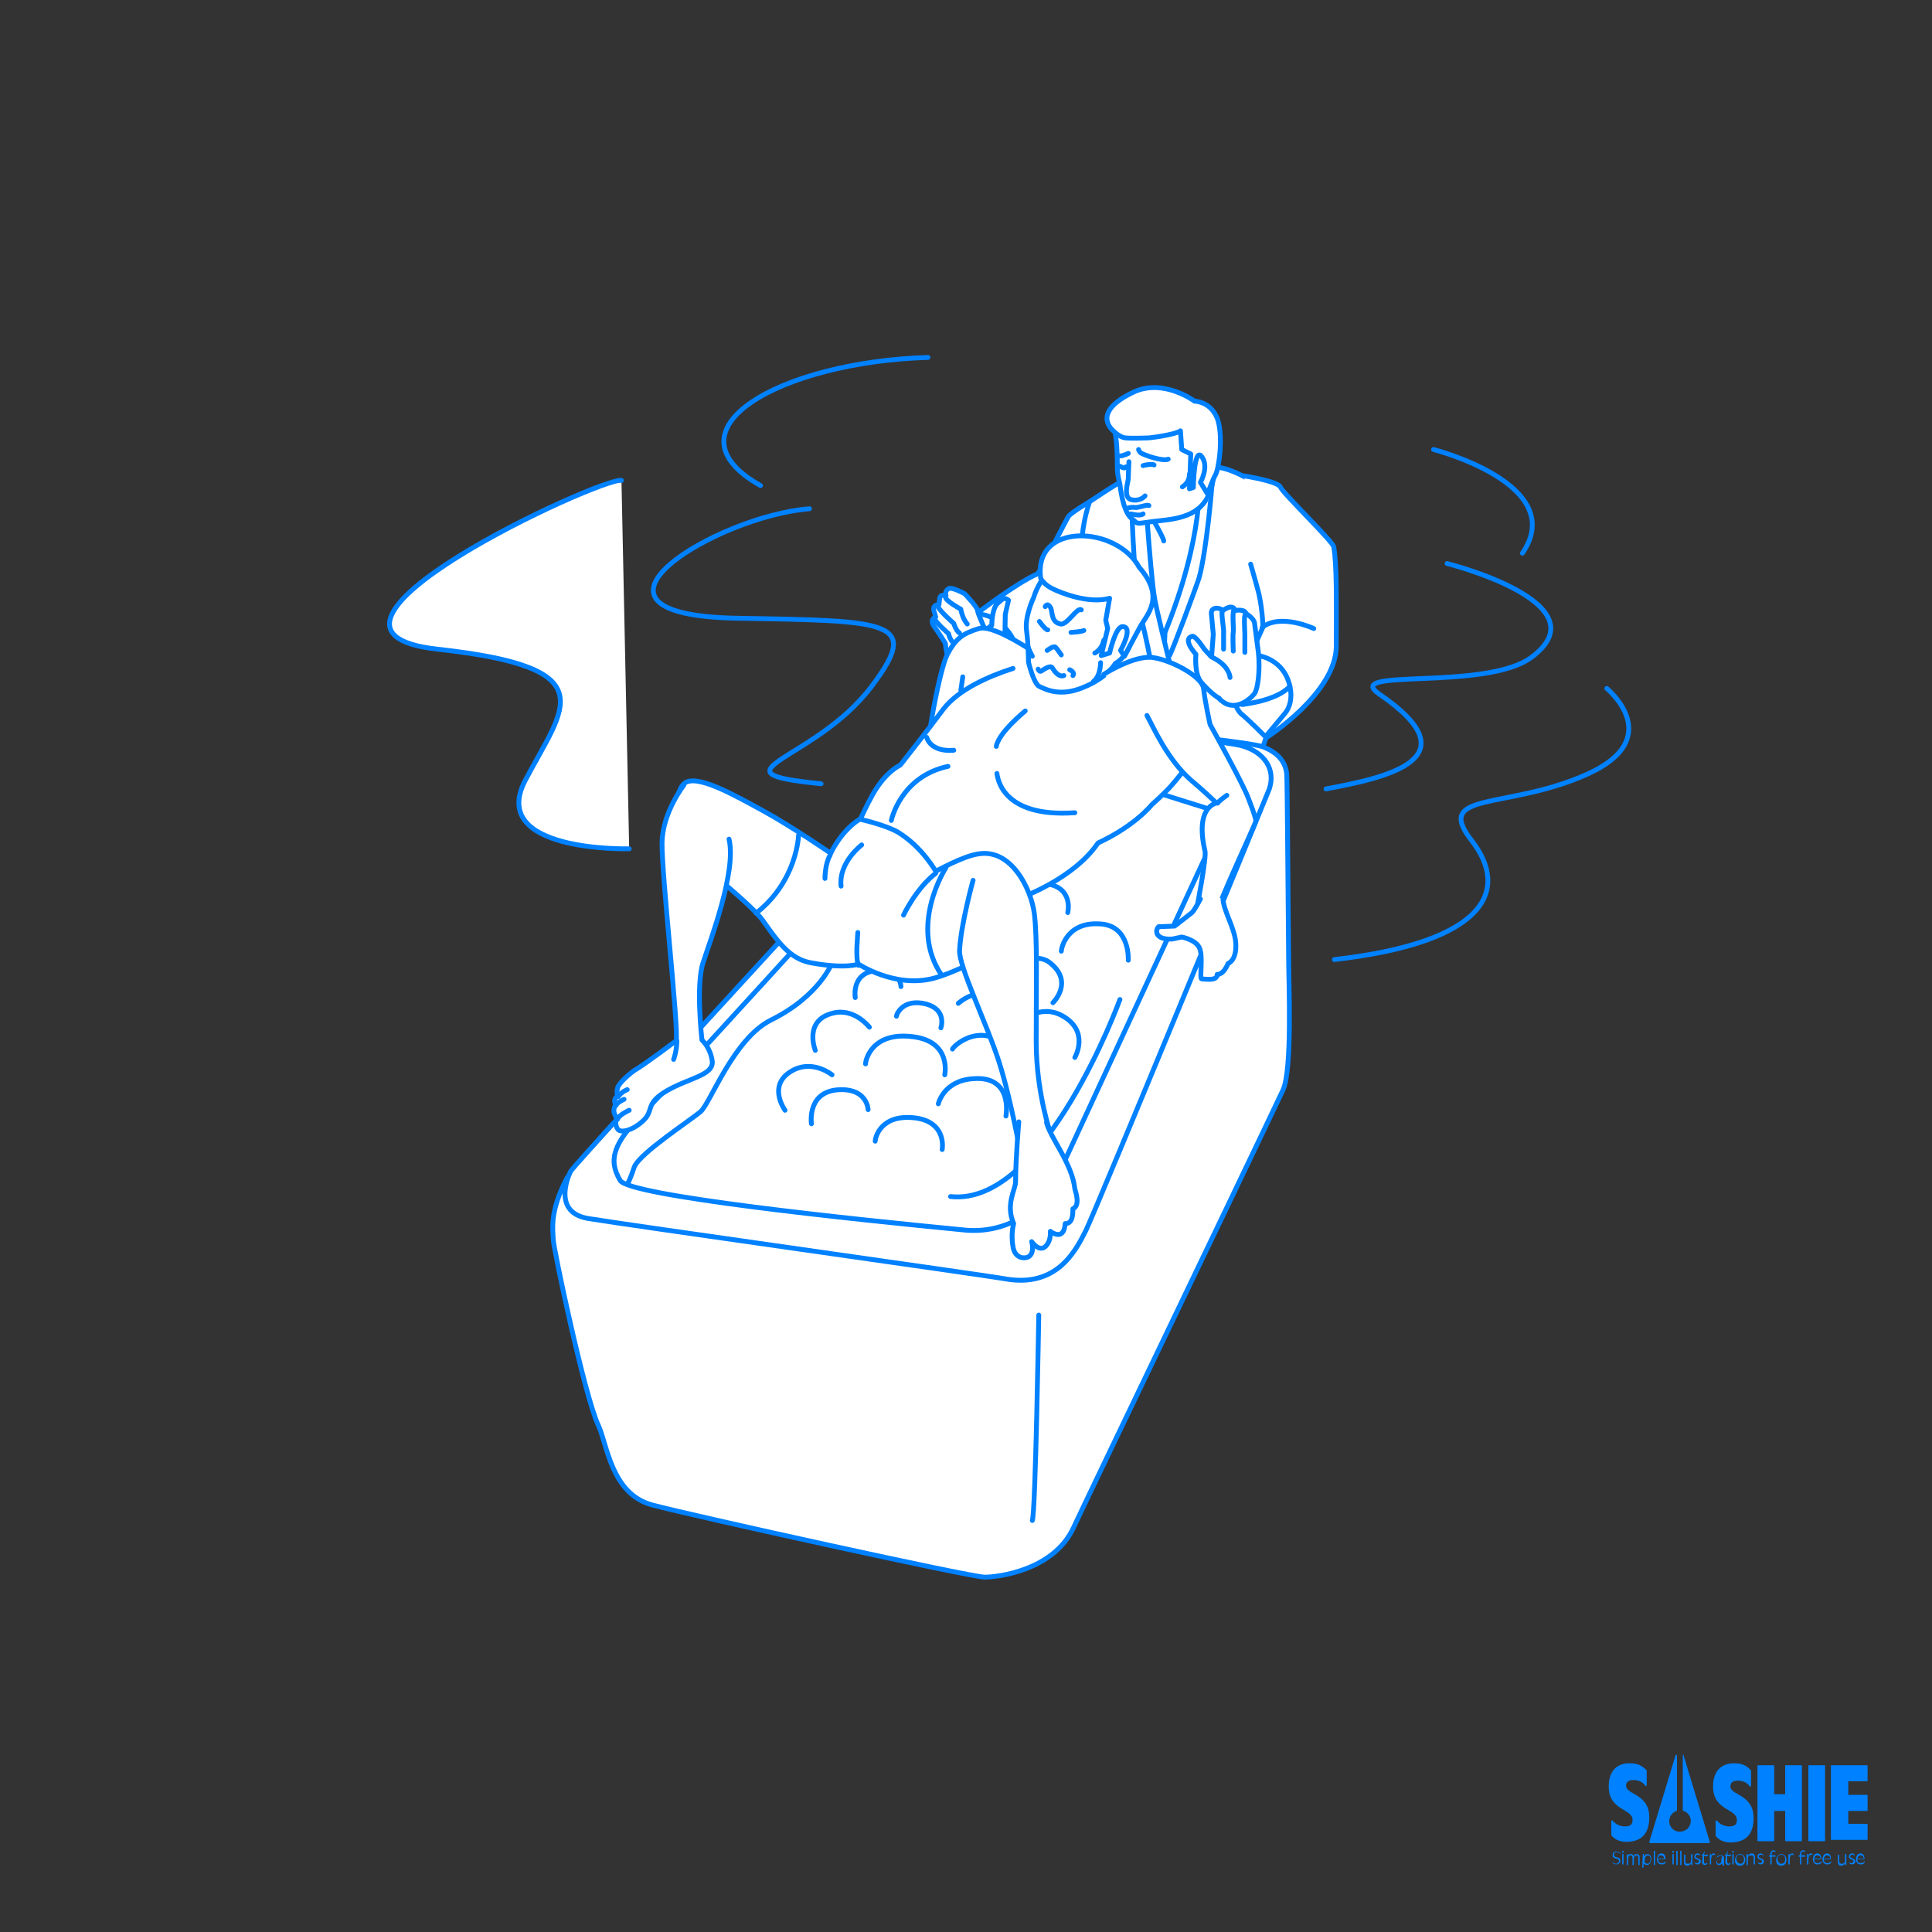<?xml version="1.0" encoding="utf-8"?>
<!-- Generator: Adobe Illustrator 23.0.1, SVG Export Plug-In . SVG Version: 6.00 Build 0)  -->
<svg version="1.1" id="レイヤー_1" xmlns="http://www.w3.org/2000/svg" xmlns:xlink="http://www.w3.org/1999/xlink" x="0px"
	 y="0px" viewBox="0 0 300 300" style="enable-background:new 0 0 300 300;" xml:space="preserve">
<rect x="0" y="0" width="300" height="300" fill="#333333" stroke="none"/>
<style type="text/css">
	.st0{fill:#0081FF;}
	.st1{fill:#FFFFFF;stroke:#0081FF;stroke-width:0.75;stroke-linecap:round;stroke-linejoin:round;stroke-miterlimit:10;}
	.st2{fill:none;stroke:#0081FF;stroke-width:0.75;stroke-linecap:round;stroke-linejoin:round;stroke-miterlimit:10;}
</style>
<g>
	<g>
		<path class="st0" d="M250.4,289.1c0.1,0.2,0.3,0.3,0.6,0.3c0.2,0,0.4-0.2,0.4-0.4c0-0.6-1-0.2-1-0.9c0-0.4,0.2-0.6,0.6-0.6
			c0.2,0,0.4,0.1,0.6,0.2v0.2c-0.1-0.2-0.3-0.3-0.6-0.3c-0.2,0-0.4,0.1-0.4,0.4c0,0.6,1,0.2,1,0.9c0,0.4-0.3,0.6-0.6,0.6
			c-0.2,0-0.4-0.1-0.6-0.2V289.1z"/>
		<path class="st0" d="M251.9,287.4h0.2v0.3h-0.2V287.4z M251.9,287.9h0.2v1.6h-0.2V287.9z"/>
		<path class="st0" d="M252.5,287.9h0.2v0.3l0,0c0.1-0.2,0.2-0.3,0.5-0.3s0.4,0.1,0.4,0.4l0,0c0.1-0.2,0.2-0.4,0.5-0.4
			c0.5,0,0.5,0.4,0.5,0.6v1.1h-0.2v-1c0-0.2,0-0.5-0.3-0.5c-0.2,0-0.4,0.2-0.4,0.6v0.9h-0.2v-1c0-0.2,0-0.5-0.3-0.5
			c-0.2,0-0.4,0.2-0.4,0.6v0.9h-0.2v-1.7H252.5z"/>
		<path class="st0" d="M255.1,287.9h0.2v0.4l0,0c0.1-0.2,0.3-0.4,0.5-0.4s0.6,0.1,0.6,0.8c0,0.4-0.2,0.9-0.7,0.9
			c-0.2,0-0.4-0.1-0.5-0.3l0,0v0.7H255L255.1,287.9L255.1,287.9z M255.8,289.4c0.4,0,0.5-0.4,0.5-0.7s-0.1-0.6-0.4-0.6
			c-0.4,0-0.5,0.4-0.5,0.7C255.3,289.1,255.4,289.4,255.8,289.4z"/>
		<path class="st0" d="M256.8,287.4h0.2v2.2h-0.2V287.4z"/>
		<path class="st0" d="M258.6,289.3c-0.2,0.2-0.4,0.2-0.6,0.2c-0.5,0-0.7-0.4-0.7-0.8s0.2-0.9,0.7-0.9c0.2,0,0.6,0.1,0.6,0.8v0.1
			h-1.1c0,0.4,0.1,0.6,0.6,0.6c0.2,0,0.4-0.1,0.6-0.3L258.6,289.3L258.6,289.3z M258.4,288.6c0-0.2-0.1-0.5-0.5-0.5
			c-0.3,0-0.4,0.2-0.5,0.5H258.4z"/>
		<path class="st0" d="M259.7,287.4h0.2v0.3h-0.2V287.4z M259.7,287.9h0.2v1.6h-0.2V287.9z"/>
		<path class="st0" d="M260.3,287.4h0.2v2.2h-0.2V287.4z"/>
		<path class="st0" d="M260.9,287.4h0.2v2.2h-0.2V287.4z"/>
		<path class="st0" d="M262.8,289.6h-0.2v-0.3l0,0c-0.1,0.2-0.3,0.4-0.6,0.4c-0.5,0-0.5-0.4-0.5-0.7v-1h0.2v1c0,0.2,0,0.4,0.4,0.4
			s0.5-0.2,0.5-0.6v-0.9h0.2V289.6L262.8,289.6z"/>
		<path class="st0" d="M263.1,289.1c0.1,0.1,0.2,0.2,0.4,0.2s0.3-0.1,0.3-0.3c0-0.2-0.1-0.2-0.2-0.2l-0.2-0.1
			c-0.2-0.1-0.3-0.2-0.3-0.4c0-0.3,0.2-0.5,0.5-0.5c0.2,0,0.3,0.1,0.4,0.2v0.2c-0.1-0.2-0.2-0.2-0.4-0.2s-0.3,0.1-0.3,0.3
			c0,0.1,0.1,0.2,0.2,0.2l0.2,0.1c0.2,0.1,0.4,0.2,0.4,0.4c0,0.3-0.2,0.5-0.5,0.5c-0.2,0-0.4-0.1-0.4-0.2L263.1,289.1L263.1,289.1z"
			/>
		<path class="st0" d="M264.4,288.1h-0.2V288c0.3,0,0.4-0.3,0.4-0.5h0.1l-0.1,0.5h0.6v0.2h-0.6v0.9c0,0.2,0.1,0.3,0.2,0.3
			s0.2-0.1,0.3-0.2v0.2c-0.1,0.1-0.2,0.2-0.4,0.2c-0.2,0-0.4-0.2-0.4-0.4L264.4,288.1L264.4,288.1z"/>
		<path class="st0" d="M265.5,287.9h0.2v0.3l0,0c0.1-0.2,0.1-0.4,0.4-0.4c0.1,0,0.2,0,0.2,0.1v0.2c-0.1-0.1-0.2-0.1-0.2-0.1
			c-0.2,0-0.4,0.2-0.4,0.8v0.7h-0.2V287.9z"/>
		<path class="st0" d="M267.4,289.3L267.4,289.3c-0.1,0.2-0.3,0.3-0.5,0.3s-0.4-0.2-0.4-0.4c0-0.3,0.2-0.4,0.6-0.5
			c0.2-0.1,0.3-0.1,0.3-0.3c0-0.2-0.1-0.2-0.3-0.2c-0.2,0-0.4,0.1-0.5,0.3v-0.2l0,0c0.2-0.2,0.4-0.2,0.6-0.2s0.5,0.1,0.5,0.4v1.2
			h-0.2L267.4,289.3L267.4,289.3z M266.9,289.4c0.4,0,0.4-0.4,0.4-0.8l0,0c-0.1,0.2-0.7,0.1-0.7,0.5
			C266.6,289.3,266.7,289.4,266.9,289.4z"/>
		<path class="st0" d="M268,288.1h-0.2V288c0.3,0,0.4-0.3,0.4-0.5h0.1l-0.1,0.5h0.6v0.2h-0.6v0.9c0,0.2,0.1,0.3,0.2,0.3
			s0.2-0.1,0.3-0.2v0.2c-0.1,0.1-0.2,0.2-0.4,0.2c-0.2,0-0.4-0.2-0.4-0.4L268,288.1L268,288.1z"/>
		<path class="st0" d="M269,287.4h0.2v0.3H269V287.4z M269,287.9h0.2v1.6H269V287.9z"/>
		<path class="st0" d="M270.2,287.9c0.3,0,0.8,0.2,0.8,0.9c0,0.4-0.2,0.9-0.8,0.9s-0.8-0.4-0.8-0.9
			C269.5,288.1,269.9,287.9,270.2,287.9z M270.2,289.4c0.4,0,0.6-0.2,0.6-0.7c0-0.2,0-0.7-0.6-0.7c-0.5,0-0.6,0.4-0.6,0.7
			C269.7,289.1,269.9,289.4,270.2,289.4z"/>
		<path class="st0" d="M271.2,287.9h0.2v0.3l0,0c0.1-0.2,0.3-0.4,0.6-0.4c0.5,0,0.5,0.4,0.5,0.7v1h-0.2v-1c0-0.2,0-0.4-0.4-0.4
			s-0.5,0.2-0.5,0.6v0.9h-0.2V287.9z"/>
		<path class="st0" d="M272.9,289.1c0.1,0.1,0.2,0.2,0.4,0.2s0.3-0.1,0.3-0.3c0-0.2-0.1-0.2-0.2-0.2l-0.2-0.1
			c-0.2-0.1-0.3-0.2-0.3-0.4c0-0.3,0.2-0.5,0.5-0.5c0.2,0,0.3,0.1,0.4,0.2v0.2c-0.1-0.2-0.2-0.2-0.4-0.2c-0.2,0-0.3,0.1-0.3,0.3
			c0,0.1,0.1,0.2,0.2,0.2l0.2,0.1c0.2,0.1,0.4,0.2,0.4,0.4c0,0.3-0.2,0.5-0.5,0.5c-0.2,0-0.4-0.1-0.4-0.2L272.9,289.1L272.9,289.1z"
			/>
		<path class="st0" d="M274.9,288.3h-0.2v-0.2h0.2v-0.2c0-0.3,0.2-0.6,0.5-0.6c0.1,0,0.2,0.1,0.3,0.1v0.2c-0.1-0.1-0.2-0.1-0.3-0.1
			c-0.2,0-0.3,0.1-0.3,0.4v0.2h0.6v0.2h-0.6v1.2h-0.2V288.3z"/>
		<path class="st0" d="M276.6,287.9c0.3,0,0.8,0.2,0.8,0.9c0,0.4-0.2,0.9-0.8,0.9c-0.6,0-0.8-0.4-0.8-0.9
			C275.9,288.1,276.3,287.9,276.6,287.9z M276.6,289.4c0.4,0,0.6-0.2,0.6-0.7c0-0.2,0-0.7-0.6-0.7c-0.5,0-0.6,0.4-0.6,0.7
			C276.1,289.1,276.2,289.4,276.6,289.4z"/>
		<path class="st0" d="M277.7,287.9h0.2v0.3l0,0c0.1-0.2,0.1-0.4,0.4-0.4c0.1,0,0.2,0,0.2,0.1v0.2c-0.1-0.1-0.2-0.1-0.2-0.1
			c-0.2,0-0.4,0.2-0.4,0.8v0.7h-0.2V287.9z"/>
		<path class="st0" d="M279.5,288.3h-0.2v-0.2h0.2v-0.2c0-0.3,0.2-0.6,0.5-0.6c0.1,0,0.2,0.1,0.3,0.1v0.2c-0.1-0.1-0.2-0.1-0.3-0.1
			c-0.2,0-0.3,0.1-0.3,0.4v0.2h0.6v0.2h-0.6v1.2h-0.2V288.3z"/>
		<path class="st0" d="M280.6,287.9h0.2v0.3l0,0c0.1-0.2,0.1-0.4,0.4-0.4c0.1,0,0.2,0,0.2,0.1v0.2c-0.1-0.1-0.2-0.1-0.2-0.1
			c-0.2,0-0.4,0.2-0.4,0.8v0.7h-0.2V287.9z"/>
		<path class="st0" d="M282.8,289.3c-0.2,0.2-0.4,0.2-0.6,0.2c-0.5,0-0.7-0.4-0.7-0.8s0.2-0.9,0.7-0.9c0.2,0,0.6,0.1,0.6,0.8v0.1
			h-1.1c0,0.4,0.1,0.6,0.6,0.6c0.2,0,0.4-0.1,0.6-0.3L282.8,289.3L282.8,289.3z M282.7,288.6c0-0.2-0.1-0.5-0.5-0.5
			c-0.3,0-0.4,0.2-0.5,0.5H282.7z"/>
		<path class="st0" d="M284.3,289.3c-0.2,0.2-0.4,0.2-0.6,0.2c-0.5,0-0.7-0.4-0.7-0.8s0.2-0.9,0.7-0.9c0.2,0,0.6,0.1,0.6,0.8v0.1
			h-1.1c0,0.4,0.1,0.6,0.6,0.6c0.2,0,0.4-0.1,0.6-0.3L284.3,289.3L284.3,289.3z M284.2,288.6c0-0.2-0.1-0.5-0.5-0.5
			c-0.3,0-0.4,0.2-0.5,0.5H284.2z"/>
		<path class="st0" d="M286.7,289.6h-0.2v-0.3l0,0c-0.1,0.2-0.3,0.4-0.6,0.4c-0.5,0-0.5-0.4-0.5-0.7v-1h0.2v1c0,0.2,0,0.4,0.4,0.4
			s0.5-0.2,0.5-0.6v-0.9h0.2V289.6z"/>
		<path class="st0" d="M287.1,289.1c0.1,0.1,0.2,0.2,0.4,0.2s0.3-0.1,0.3-0.3c0-0.2-0.1-0.2-0.2-0.2l-0.2-0.1
			c-0.2-0.1-0.3-0.2-0.3-0.4c0-0.3,0.2-0.5,0.5-0.5c0.2,0,0.3,0.1,0.4,0.2v0.2c-0.1-0.2-0.2-0.2-0.4-0.2s-0.3,0.1-0.3,0.3
			c0,0.1,0.1,0.2,0.2,0.2l0.2,0.1c0.2,0.1,0.4,0.2,0.4,0.4c0,0.3-0.2,0.5-0.5,0.5c-0.2,0-0.4-0.1-0.4-0.2L287.1,289.1L287.1,289.1z"
			/>
		<path class="st0" d="M289.5,289.3c-0.2,0.2-0.4,0.2-0.6,0.2c-0.5,0-0.7-0.4-0.7-0.8s0.2-0.9,0.7-0.9c0.2,0,0.6,0.1,0.6,0.8v0.1
			h-1.1c0,0.4,0.1,0.6,0.6,0.6c0.2,0,0.4-0.1,0.6-0.3L289.5,289.3L289.5,289.3z M289.4,288.6c0-0.2-0.1-0.5-0.5-0.5
			c-0.3,0-0.4,0.2-0.5,0.5H289.4z"/>
	</g>
	<g>
		<path class="st0" d="M261.3,272.6v8.5c0,0.1,0.1,0.1,0.1,0.1c1,0.3,1.6,1.6,0.7,2.7c0,0,0,0-0.1,0.1c-1.3,1-2.8,0.1-2.8-1.2
			c0-0.7,0.4-1.3,1.1-1.6c0.1,0,0.1-0.1,0.1-0.1v-8.5c0-0.1-0.2-0.2-0.2-0.1l-4.1,13.5c0,0.1,0.1,0.2,0.1,0.2h9.2
			c0.1,0,0.1-0.1,0.1-0.2l-4.1-13.5C261.6,272.4,261.3,272.4,261.3,272.6z"/>
		<path class="st0" d="M250.2,282.8c0-0.1,0.2-0.2,0.2-0.1c0.5,0.6,1.2,0.9,1.9,0.9c1,0,1.2-0.4,1.2-1c0-1.8-3.7-1.4-3.7-5.2
			c0-2.2,1.1-3.6,3.2-3.6c1.2,0,1.9,0.3,2.6,1c0.1,0.1,0.1,0.1,0.1,0.2v2.2c0,0.1-0.2,0.2-0.2,0.1c-0.4-0.6-1.1-0.9-1.8-0.9
			s-1.2,0.2-1.2,0.9c0,1.4,3.6,1.2,3.6,4.9c0,2.5-1.2,3.8-3.6,3.8c-0.8,0-1.7-0.3-2.2-0.9c-0.1-0.1-0.1-0.1-0.1-0.2V282.8
			L250.2,282.8z"/>
		<path class="st0" d="M266.4,282.8c0-0.1,0.2-0.2,0.2-0.1c0.5,0.6,1.2,0.9,1.9,0.9c1,0,1.2-0.4,1.2-1c0-1.8-3.7-1.4-3.7-5.2
			c0-2.2,1.1-3.6,3.3-3.6c1.1,0,1.8,0.3,2.4,0.9c0.1,0.1,0.2,0.2,0.2,0.4v2.2c0,0.1-0.2,0.2-0.2,0.1c-0.4-0.6-1.1-0.9-1.8-0.9
			c-0.7,0-1.2,0.2-1.2,0.9c0,1.4,3.6,1.2,3.6,4.9c0,2.5-1.2,3.8-3.6,3.8c-0.8,0-1.7-0.3-2.2-0.9c-0.1-0.1-0.1-0.1-0.1-0.2
			L266.4,282.8z"/>
		<path class="st0" d="M273,274.1h2.4c0.1,0,0.1,0.1,0.1,0.1v4.4h1.7v-4.4c0-0.1,0.1-0.1,0.1-0.1h2.4c0.1,0,0.1,0.1,0.1,0.1v11.6
			c0,0.1-0.1,0.1-0.1,0.1h-2.4c-0.1,0-0.1-0.1-0.1-0.1v-4.6h-1.7v4.6c0,0.1-0.1,0.1-0.1,0.1H273c-0.1,0-0.1-0.1-0.1-0.1v-11.6
			C272.9,274.2,272.9,274.1,273,274.1z"/>
		<path class="st0" d="M280.9,274.1h2.4c0.1,0,0.1,0.1,0.1,0.1v11.6c0,0.1-0.1,0.1-0.1,0.1h-2.4c-0.1,0-0.1-0.1-0.1-0.1v-11.6
			C280.8,274.2,280.8,274.1,280.9,274.1z"/>
		<path class="st0" d="M284.4,274.1h5.5c0.1,0,0.1,0.1,0.1,0.1v2.3c0,0.1-0.1,0.1-0.1,0.1H287v2.1h2.9c0.1,0,0.1,0.1,0.1,0.1v2.3
			c0,0.1-0.1,0.1-0.1,0.1H287v2h2.9c0.1,0,0.1,0.1,0.1,0.1v2.3c0,0.1-0.1,0.1-0.1,0.1h-5.5c-0.1,0-0.1-0.1-0.1-0.1V274
			C284.2,274.2,284.3,274.1,284.4,274.1z"/>
	</g>
</g>
<g>
	<g>
		<path class="st1" d="M173.8,75.7c0,0,0.4,10.6,1,13.2s2.4,9.9,2.4,9.9l2.7,1.2l3.6-0.5l6.2-15.3l1.4-6.8l0.5-4
			C191.6,73.5,177.8,71.1,173.8,75.7z"/>
		<path class="st1" d="M178.7,80.1c0,0,2,3.4,2,3.9"/>
		<path class="st1" d="M169.2,77.9c0,0-2.9,1.7-3.3,2.3c-0.4,0.6-4.5,8.8-4.8,8.9c-3.4,1.5-9.6,6.3-9.6,6.3s-1.1,4,0,6.9
			c1.4,3.4,2.1,5.2,4.5,5.9c0.9-0.1,4-2.2,5.2-3.4c0.1-0.1,4.4-5.9,4.4-5.9l7-1.4c0,0,2.1-6.5,2.6-6.9c0.5-0.4-4.1-7.1-4.1-7.1
			L169.2,77.9z"/>
		<path class="st1" d="M186.2,74c0,0,0.9,8.9-5.3,24.2l-0.4,9.4l1,6l10.1,3.7l2.9,3.3l1.1-3.1l1.7-5.1l0.8-11.2l0.9-5.6l0.5-8.8
			l-0.3-8.8C199.2,78.1,188.4,69.1,186.2,74z"/>
		<path class="st1" d="M193.2,73.9c0,0,5.1,0.8,5.6,1.7c0.4,1,8.1,8.4,8.3,9.3c0.5,3,0.4,8.1,0.4,15.4s-10.8,14.2-10.8,14.2
			s-1.1-3.9-1.1-5.8c0-2.1,0.6-4.8,0.6-4.8l-3.2,0.4l3.1-6.9c0,0,0-2.3-0.6-5.1c-0.1-0.5-1.3-4.7-1.3-4.7"/>
		<path class="st1" d="M200.3,106.6c-0.9-4.2-4.6-4.7-4.8-4.8c-0.2-0.1-1,0.2-3,1.4c-0.9,0.5-1.6,1.9-1.5,3.2s0.9,3.8,1.8,4.5
			s3.7,3.5,3.7,3.5l3-3.6C200.3,109.9,200.7,108.3,200.3,106.6z"/>
		<path class="st1" d="M177.6,73.2c0,0-2.7,1.2-3.5,1.6c-0.9,0.4-4.9,3.1-4.9,3.1s-2,5.3-1,11.1c0.3,1.9,1.5,8.4,1.4,10.9
			c-0.1,2.5,1.8,13.2,1.8,13.2l13.2,1.5c0,0-4.6-17.7-5.3-21.6S177.6,73.2,177.6,73.2z"/>
		<path class="st2" d="M175.6,74.7c0,0,0.4,17.4,1.6,21.4c1.2,4,3.5,17.7,3.5,17.7"/>
		<path class="st1" d="M172.8,65.2c0,0,0.5,2.4,0.6,4s0.1,2.9,0.1,3.7c0,0.8,0.4,2.3,0.4,2.3s0.4,4.2,1.8,5.3
			c1.4,1.1,0.1,0.8,4.9,0.3c4.7-0.5,7.3-2,7.9-7.1c0.6-5.1-0.3-9.2-2.4-10.6S176,58.1,172.8,65.2z"/>
		<path class="st1" d="M172.4,66.4c0,0,1.2,1.5,2.4,1.6c1.1,0.1,3.2,0,3.5,0s4.2-0.5,5-1.1l0.2,2.9l1.4,0.7l-0.2,5.4l0.6-0.2
			c0,0,0.1-6.4,1.3-4.8c1.2,1.6-0.2,4-0.2,4l1.1,1.8c0,0,0.8-2.2,1.2-2.9c0.5-0.7,1.3-5.7,0.4-8.6c-1-2.9-3.6-2.9-3.6-2.9
			s-4.7-3.5-9.3-1.5C172.5,62.5,171,64.5,172.4,66.4z"/>
		<path class="st2" d="M175.3,71.7c0,0-0.1,2.1-0.1,2.6c0,0.5-0.9,3,0.5,3.3s2.1-0.6,2.1-0.6"/>
		<path class="st1" d="M188.2,75.3c0,0-0.8,10-2,14.4c-0.5,1.6-4.2,11.5-4.6,12.1"/>
		<path class="st1" d="M200.3,106.6c-1,1-3,2.2-7.4,2.8"/>
		<g>
			<path class="st1" d="M189.8,108.9c0,0-1.4-0.9-1.5-2.7c-0.2-1.8-0.2-3.8-0.2-3.8l0.3-3.9c0,0-0.2-2.1-0.3-3.2
				c-0.1-1.1,1.3-1,1.8-0.5c0,0,1.5-1.2,1.9,0c0,0,1.5-0.3,1.7,0.5c0,0,1.1,0.6,1.3,1.4c0,0,0.4,3.2,0.6,4.6
				c0.3,2.9-0.1,5.7-0.6,6.4S191.9,110.6,189.8,108.9z"/>
			<path class="st1" d="M191,105.2c0,0,0-0.7-0.8-1.7c-0.9-1-2.1-1.5-2.1-1.5l-1.1-1.2c0,0-1.4-2.2-1.9-2c-0.5,0.2-0.7,0.4-0.5,1.1
				c0.2,0.7,1.1,1.7,1.1,1.7s-0.3,3,0.8,4.3s2.3,2.3,2.8,2.5"/>
			<path class="st1" d="M190,100.8c0,0,0-2,0-2.5c0.1-0.5-0.4-2.8-0.2-3.5"/>
			<path class="st1" d="M191.5,101.1c0,0-0.1-2.5,0-2.9s-0.2-3,0.1-3.5"/>
			<path class="st1" d="M193.3,101.3c0,0,0-2.7,0-2.9c0-0.2-0.2-3,0.1-3"/>
		</g>
		<path class="st2" d="M151.6,95.4c2.7-0.3,5.7,2.7,6.2,5.2s-1.4,7.4-1.7,7.6"/>
		<g>
			<path class="st1" d="M153.3,98.5c0,0-1.5-3.2-1.5-3.7s-2-2.6-2-2.6s-2-1.1-2.5-0.8c-0.7,0.4-0.4,1.1-0.4,1.1s-0.9-0.4-1,0.5
				s-0.1,0.9-0.1,0.9s-1-0.1-0.8,0.9c0.3,1,0.3,1,0.3,1s-1,0.3-0.3,1.4c0.8,1.1,1.8,2.7,1.8,2.7s0.2,4.9,3.6,5.6
				C154.5,106.5,154.3,103.8,153.3,98.5z"/>
			<path class="st1" d="M151.5,101.5c0,0-0.6-1.7,0.7-2.9c1.3-1.2,1.8-1.5,1.8-1.5s0-2.6,0.9-3.4s1-1,1.7-0.5l-0.5,2.2
				c0,0-0.1,3.7,0,4.7c0.1,1-0.3,2.7-0.6,2.9c-0.4,0.3-1.9,2.7-3.3,2.7"/>
			<path class="st1" d="M145.1,96c0.1,0.6,2.2,2.4,2.2,2.4s0.1,0.8,0.8,1.5"/>
			<path class="st1" d="M145.6,94.1c0.2,0.7,2.5,2.7,2.5,2.7s0.3,1.1,0.9,1.5"/>
			<path class="st1" d="M146.8,92.7c0,0.6,2.4,1.9,2.4,1.9s0.2,1.4,1,2.3"/>
		</g>
		<path class="st1" d="M166.7,93.2c0,0-0.3,3.2-1,5.7"/>
		<path class="st2" d="M204,97.6c0,0-5.1-2.4-8-0.2"/>
		<path class="st2" d="M175.2,70.4c0,0-0.8,0.4-1.3,0.4"/>
		<path class="st2" d="M176.8,69.8c0,0,0,0.2,0.3,0.5c0.4,0.3,3.4,1.4,4.3,1"/>
		<path class="st2" d="M177.5,72.3c0.2-0.1,1.5-0.3,1.7-0.1"/>
		<path class="st2" d="M173.9,72.4c0,0,0.8,0.5,0.9,0.1"/>
		<path class="st2" d="M175.1,78.9c0,0,0.6-0.2,1.1-0.1c0.5,0.1,1.9-0.5,2.2-0.3"/>
		<path class="st2" d="M175.6,79.8c0.1,0,1.4,0.4,1.9,0"/>
		<path class="st2" d="M183.6,75.6c0.1-0.1,1.1-0.6,1.1-2"/>
	</g>
	<g>
		<path class="st1" d="M88.1,182.8c-2.9,5.5-2.2,8.3-2.2,9.6s4.9,24.5,7,28.9c1.4,3,2,10.7,8.4,12.4s49.5,11.2,51.6,11.2
			c2,0,10.7-1,13.8-7.7c2.6-5.6,25.3-52.7,32.5-67.9c1.5-3.1,0.9-16.9,0.9-20.3c-0.1-9.2-0.2-27.7-0.3-28.8
			c-0.2-2.1-1.6-3.4-3.6-4.2c-2.8-1.2-43.1-4.7-43.1-4.7"/>
		<path class="st2" d="M153.1,111.4c0,0,36.1,3.4,39.7,4.4s5.3,3.7,4.3,6.7c-0.3,0.8-26.8,65.1-28.5,68.6c-1.7,3.4-4.6,8.8-12.4,7.5
			c-3.2-0.6-59-8.4-64.9-9.4c-5.9-1-2.7-7.3-2.7-7.3C89.5,180.3,153.1,111.4,153.1,111.4z"/>
		<path class="st1" d="M100.1,172.6c-4.9,4.9-5.7,7.5-3.8,10.7c1.4,2.4,35.9,6,53.5,7.7c6.1,0.6,11.9-2.7,14.4-8.3l27.2-58.8
			c0.6-1.5,1.9-3.4-2.9-5.2c-4.8-1.7-34.9-4.6-34.9-4.6S105,167.7,100.1,172.6z"/>
		<path class="st2" d="M97.4,183.9c0,0,0.4-0.6,1.1-2.7c0.8-2.1,8.8-7.3,10.3-8.6s5.1-11.3,10.9-14.2c7.7-3.8,9.6-9.1,9.6-9.1
			c2.8-7.4,6.9-10.5,12-12.8c5.1-2.3,3.3-1,7.7-8.7c4.3-7.7,8.7-6.4,8.7-6.4c2.6,0.8,5.6,0.3,8.7,0.3c3.1,0,4.6,0.3,5.6,0.3
			s7.4,1,7.4,1l10.5,3.3"/>
		<path class="st1" d="M161.3,204.2c0,0-0.5,30.6-1,31.9"/>
	</g>
	<path class="st2" d="M144.1,55.5c-22.9,0.7-41.5,11.2-26,19.9"/>
	<path class="st2" d="M125.7,79c-14.4,1.1-39.9,16.5-11.2,17c23.8,0.4,28.5,0.4,20.9,10.5c-8.8,11.8-26,13.4-7.9,15.2"/>
	<path class="st2" d="M222.6,69.8c0,0,21.1,5.4,13.8,16.1"/>
	<path class="st2" d="M224.7,87.5c0,0,24.3,6.1,13.2,14.5c-7.1,5.4-29.8,1.6-23.7,5.8c14.8,10.1,0.8,13-8.3,14.7"/>
	<path class="st1" d="M173.9,155.2c0,0-11.7,32.2-26.3,30.6"/>
	<path class="st1" d="M96.5,74.6c-3-0.6-54.9,23.3-28.6,26.2s19.7,8.9,13.7,20.3c-6,11.3,16.1,10.7,16.1,10.7"/>
	<path class="st2" d="M249.5,106.9c0,0,9.4,7.7-3,13.3s-24,2.6-18,10.3c6,7.7,2.3,15.8-21.3,18.5"/>
	<path class="st2" d="M121.9,172.4c0,0-3-4.1,1.4-6.3c3.1-1.5,5.9,0.8,5.9,0.8"/>
	<path class="st2" d="M126.6,163.1c0,0-1.9-4.7,2.8-5.8c3.3-0.8,5.6,2.2,5.6,2.2"/>
	<path class="st1" d="M126,174.5c0,0-0.8-5.3,4.7-5.3c4,0,4.1,3.1,4.1,3.1"/>
	<path class="st1" d="M148.8,155.8c0,0,3-2.8,6.2-0.9c2.8,1.6,1.1,5.6,1.1,5.6"/>
	<path class="st1" d="M132.8,154.9c0,0-0.7-4.2,3.8-4.2c3.3,0,3.3,2.5,3.3,2.5"/>
	<path class="st1" d="M135.9,146.7c0,0-0.7-4.2,3.8-4.2c3.3,0,3.3,2.5,3.3,2.5"/>
	<path class="st1" d="M134.4,165.2c0-0.6,1-5.1,7.5-4.2c5.9,0.8,4.8,5.9,4.8,5.9"/>
	<path class="st1" d="M139.2,157.8c0-0.3,1-2.8,4.6-1.9c3.3,0.9,2.3,3.7,2.3,3.7"/>
	<path class="st1" d="M156.8,149.8c0.2-0.3,4.1-1.9,6.1-0.4c4,3,0.6,6.3,0.6,6.3"/>
	<path class="st1" d="M135.9,177.2c0-0.5,0.8-4.3,6.3-3.6c4.9,0.7,4.1,4.9,4.1,4.9"/>
	<path class="st1" d="M164.8,147.7c0-0.5,0.9-4.8,6.4-4.2c4.3,0.5,4,5.6,4,5.6"/>
	<path class="st1" d="M147.9,162.9c0.2-0.5,3.4-3.4,6.9-1.5c4.4,2.4,2,6.5,2,6.5"/>
	<path class="st1" d="M158,159.2c0.2-0.5,3.4-3.4,6.9-1.5c4.4,2.4,2,6.5,2,6.5"/>
	<path class="st1" d="M158.1,140c0-0.4,1.8-3.3,4.8-2.7c3.8,0.8,2.9,4.4,2.9,4.4"/>
	<path class="st1" d="M146.7,141.2c0.2-0.5,3.4-3.4,6.9-1.5c4.4,2.4,2,6.5,2,6.5"/>
	<path class="st1" d="M145.7,171.4c0,0,0.8-3.6,5.4-3.9c6.3-0.5,5.1,5.8,5.1,5.8"/>
	<path class="st1" d="M142.1,150.6c0,0,1.5-4.2,6.1-3.8c6.2,0.5,5.4,5.7,5.4,5.7"/>
	<path class="st1" d="M162.5,102.6c0,0-7.9-5.8-10.5-5s-3.6,1.6-4.9,4c-1.2,2.4-3.4,14.1-2.9,15.4L162.5,102.6z"/>
	<path class="st1" d="M162.4,102.4c2.1-0.2,14,1.5,16.1,3.7c2.1,2.2,6.8,11,5.8,12.9c0,0-1.5,2-2.6,3.2s-2.9,2.8-2.9,2.8
		s-2.5,3.2-8.3,5.9c-3.8,5.6-12,8.5-12,8.5l-8.7,0.2c0,0-10.1-8-11.9-8.7c-1.8-0.7-5.2-1.4-5.2-1.4s0.8-2.5,2.8-6.1
		c2-3.6,4.3-4.6,4.3-4.6s4.4-5.6,6.7-8.7c2.3-3,7-5.1,10.8-6.3"/>
	<path class="st1" d="M160.5,92.8c0,0-1.4,2.9-1.1,5.1c0.3,2.2,0.3,4.9,0.3,4.9s0.8,3.4,1.7,3.8c0.9,0.4,3.2,1.7,6.9,0.1
		c3.7-1.5,4.9-3.7,4.9-3.7s3.4-1.5,2.9-8.2s-4.6-9.4-8.2-8.8S161.5,89.5,160.5,92.8z"/>
	<path class="st2" d="M161.4,96.5c0,0,0.9,1.3,1.3,1.3"/>
	<path class="st2" d="M166.3,98.2c0,0,1.7-0.1,2-0.3"/>
	<path class="st2" d="M162.6,101c0,0,1-0.8,1.3-0.5s0.9,1.2,0.9,1.2"/>
	<path class="st2" d="M161.2,103.9c0,0,0.2,0.5,0.5,0.3s1.4-1,1.7-0.5c0.3,0.5,1,1.5,1.8,1.2"/>
	<path class="st2" d="M170,101.4c0,0,1.1-0.5,1.4-2"/>
	<path class="st2" d="M160.3,101.9c0,0-0.6-1.1-0.7-1.6"/>
	<path class="st2" d="M166.1,104c0,0,0.9,0.4,0.5,0.9"/>
	<path class="st1" d="M171.4,104.7c0,0,4.7-3,7.6-2.6s7.8,3,7.9,4.9c0.2,1.9,1,5.5,1,5.5s5.2,9.3,6,11.6c0.9,2.3,1.1,3.1,1.1,3.4
		c0,0.4-6.2,13.4-6.1,14.6l-3-1.4c0,0,1.5-7.7,1.2-8.6c-1.6-6.9,1.8-7.4,1.8-7.4s-2.2-2.1-3.9-3.5c-3.8-3.3-6-8.5-6.9-10.1"/>
	<path class="st2" d="M154.8,120.1c0.1,0.4,0.5,6.9,12.1,6.1"/>
	<path class="st2" d="M143.9,114.5c0,0,0.5,2.3,4.2,2"/>
	<path class="st2" d="M138.4,127.4c0,0,1.4-6.8,8.8-8.4"/>
	<path class="st2" d="M159.2,110.4c0,0-4.1,3.3-4.5,5.5"/>
	<path class="st1" d="M151.9,132.6l4,2.4l0.1,6l-2.2,7.1c0,0-5.4,2.9-8.8,3.8c-6,1.6-11.7-2.2-11.7-2.2s-2,0.8-7.4-0.2
		c-3.3-0.6-5.2-3.4-7.4-6.5c-2.2-3.1-12-10.3-12.7-12.1c-0.8-1.8-1.4-7.5,0.4-9.2s7.9,1.8,12.3,4.2s10.5,6.6,10.5,6.6
		s1.5-3.4,4.5-5.3c2.2,0.5,4.7,1.3,5.9,2c3.8,2.3,5.9,6.1,5.9,6.1S149.6,132.9,151.9,132.6z"/>
	<path class="st2" d="M140.3,142.1c0,0,1.9-4.1,5-6.5"/>
	<path class="st2" d="M124,129.7c0,0-0.2,7.1-6.6,12.1"/>
	<path class="st2" d="M133.2,144.8c0,0.4-0.4,3.9,0.1,5.1"/>
	<path class="st1" d="M151.9,132.6c5.1-0.9,8.2,5.4,8.7,9.2c0.5,3.8,0.3,11.2,0.3,19.9s2.6,15.4,2.6,15.4l-4.9,2.7
		c0,0-1.6-9.1-3.5-15s-6.2-14.7-6.1-17.2c0.2-4.1,2.1-10.9,2.1-10.9"/>
	<path class="st1" d="M158.2,174.2c0,0-0.5,5.8-0.5,9.3c0,1.2-1.6,3.5-0.3,6.5c-0.4,1.5-0.2,3.1-0.1,3.6c0.3,1.9,1.9,1.9,2.5,1.5
		c0.9-0.7,0.4-2.3,0.4-2.3s1.4,2.1,2.5,0.3c0.5-0.8,0.4-1.9,0.4-1.9s2.1,1.7,2.3-1.2c1.1,0,1.2-1.2,1.2-2.3c1.2-0.5,0.4-2.7,0.3-3.1
		c-0.4-3.9-3.8-7.9-4.4-10.3"/>
	<path class="st1" d="M106.2,121.9c0,0-3.3,4.2-3.4,8.9c-0.1,4.7,2.6,28.8,2.2,30.8c0,0-4.8,3.6-6,4.3s-2.9,2.3-3.1,3
		c-0.2,0.8,0,1.3,0,1.3s-0.8,0.4-0.3,1.3c-0.6,1.1-0.1,1.6,0.2,2.2c-0.3,0.4-0.2,1.2,0.1,1.6c0.4,0.7,2.3,0.3,4-1.3s0.2-2.6,3.6-4.6
		s7.3-2.4,7.1-4.6c-0.3-2.2-1.6-3.3-1.6-3.3s-1-8.6,0.2-12.1c1.1-3.4,5.2-14.1,4-19.1"/>
	<path class="st2" d="M97.7,172.4c0,0-1.6,0.7-1.8,1.4"/>
	<path class="st2" d="M146.9,134.7c0,0-5.9,9.1-0.7,16.7"/>
	<line class="st1" x1="149.5" y1="105.1" x2="149.2" y2="107.2"/>
	<path class="st1" d="M128.1,136.4c0,0,0-2.3,0.8-3.6"/>
	<path class="st1" d="M190.5,123.5c0,0-1.3,0.9-1.4,1.2"/>
	<path class="st1" d="M189.9,139.4c0,2,1.9,4.7,2,7.2c0.1,2.6-1.2,3-1.2,3c-0.8,1.9-1.7,1.7-1.7,1.7c0.1,1.1-2,0.7-2.4,0.7
		c-0.4,0,0.3-3.7-0.4-4.9c-0.6-1.2-2.7-1.6-2.7-1.6l-1.4,0.3c0,0-1.7,0.2-2.3-0.6c-0.5-0.7,0.1-1.3,0.1-1.3l2.5-0.1
		c0,0,2.3-1.8,2.7-2.1c0.4-0.4,1.3-2.1,1.3-2.1"/>
	<path class="st2" d="M162.3,94.2c0,0,0.3-0.7,0.8,0.1c0.4,0.6,0,2.3,1.6,2.6c1,0.2,2.6-2.7,3.2-2.2"/>
	<path class="st1" d="M161.6,89.8c0,0,0.4,0.9,1.8,1.6s5.7,2.4,8.9,1.5l-0.6,3.4l0.3,1.3l-1,4.2l1.3-0.4c0,0,0.9-4.1,2-4.1
		c1.8,0-0.3,3.7-0.3,3.7l0.6,0.9c0,0,1.3-2.5,2.4-4.5c1.1-2,4-4.6-0.1-9.3C173.4,81.6,160.4,81,161.6,89.8z"/>
	<path class="st1" d="M170.9,102.9c0,0,0,2.1-1.1,2.9"/>
	<path class="st2" d="M97.4,169.2c0,0-0.9,0.3-1.4,1.1"/>
	<path class="st2" d="M96.9,170.7c0,0-1.1,0.5-1.2,0.9"/>
	<path class="st1" d="M133.8,131.2c0,0-3.6,2.7-3.2,6.4"/>
	<path class="st2" d="M104.6,164.5c0,0,0.5-1.3,0.5-2.9"/>
</g>
</svg>
